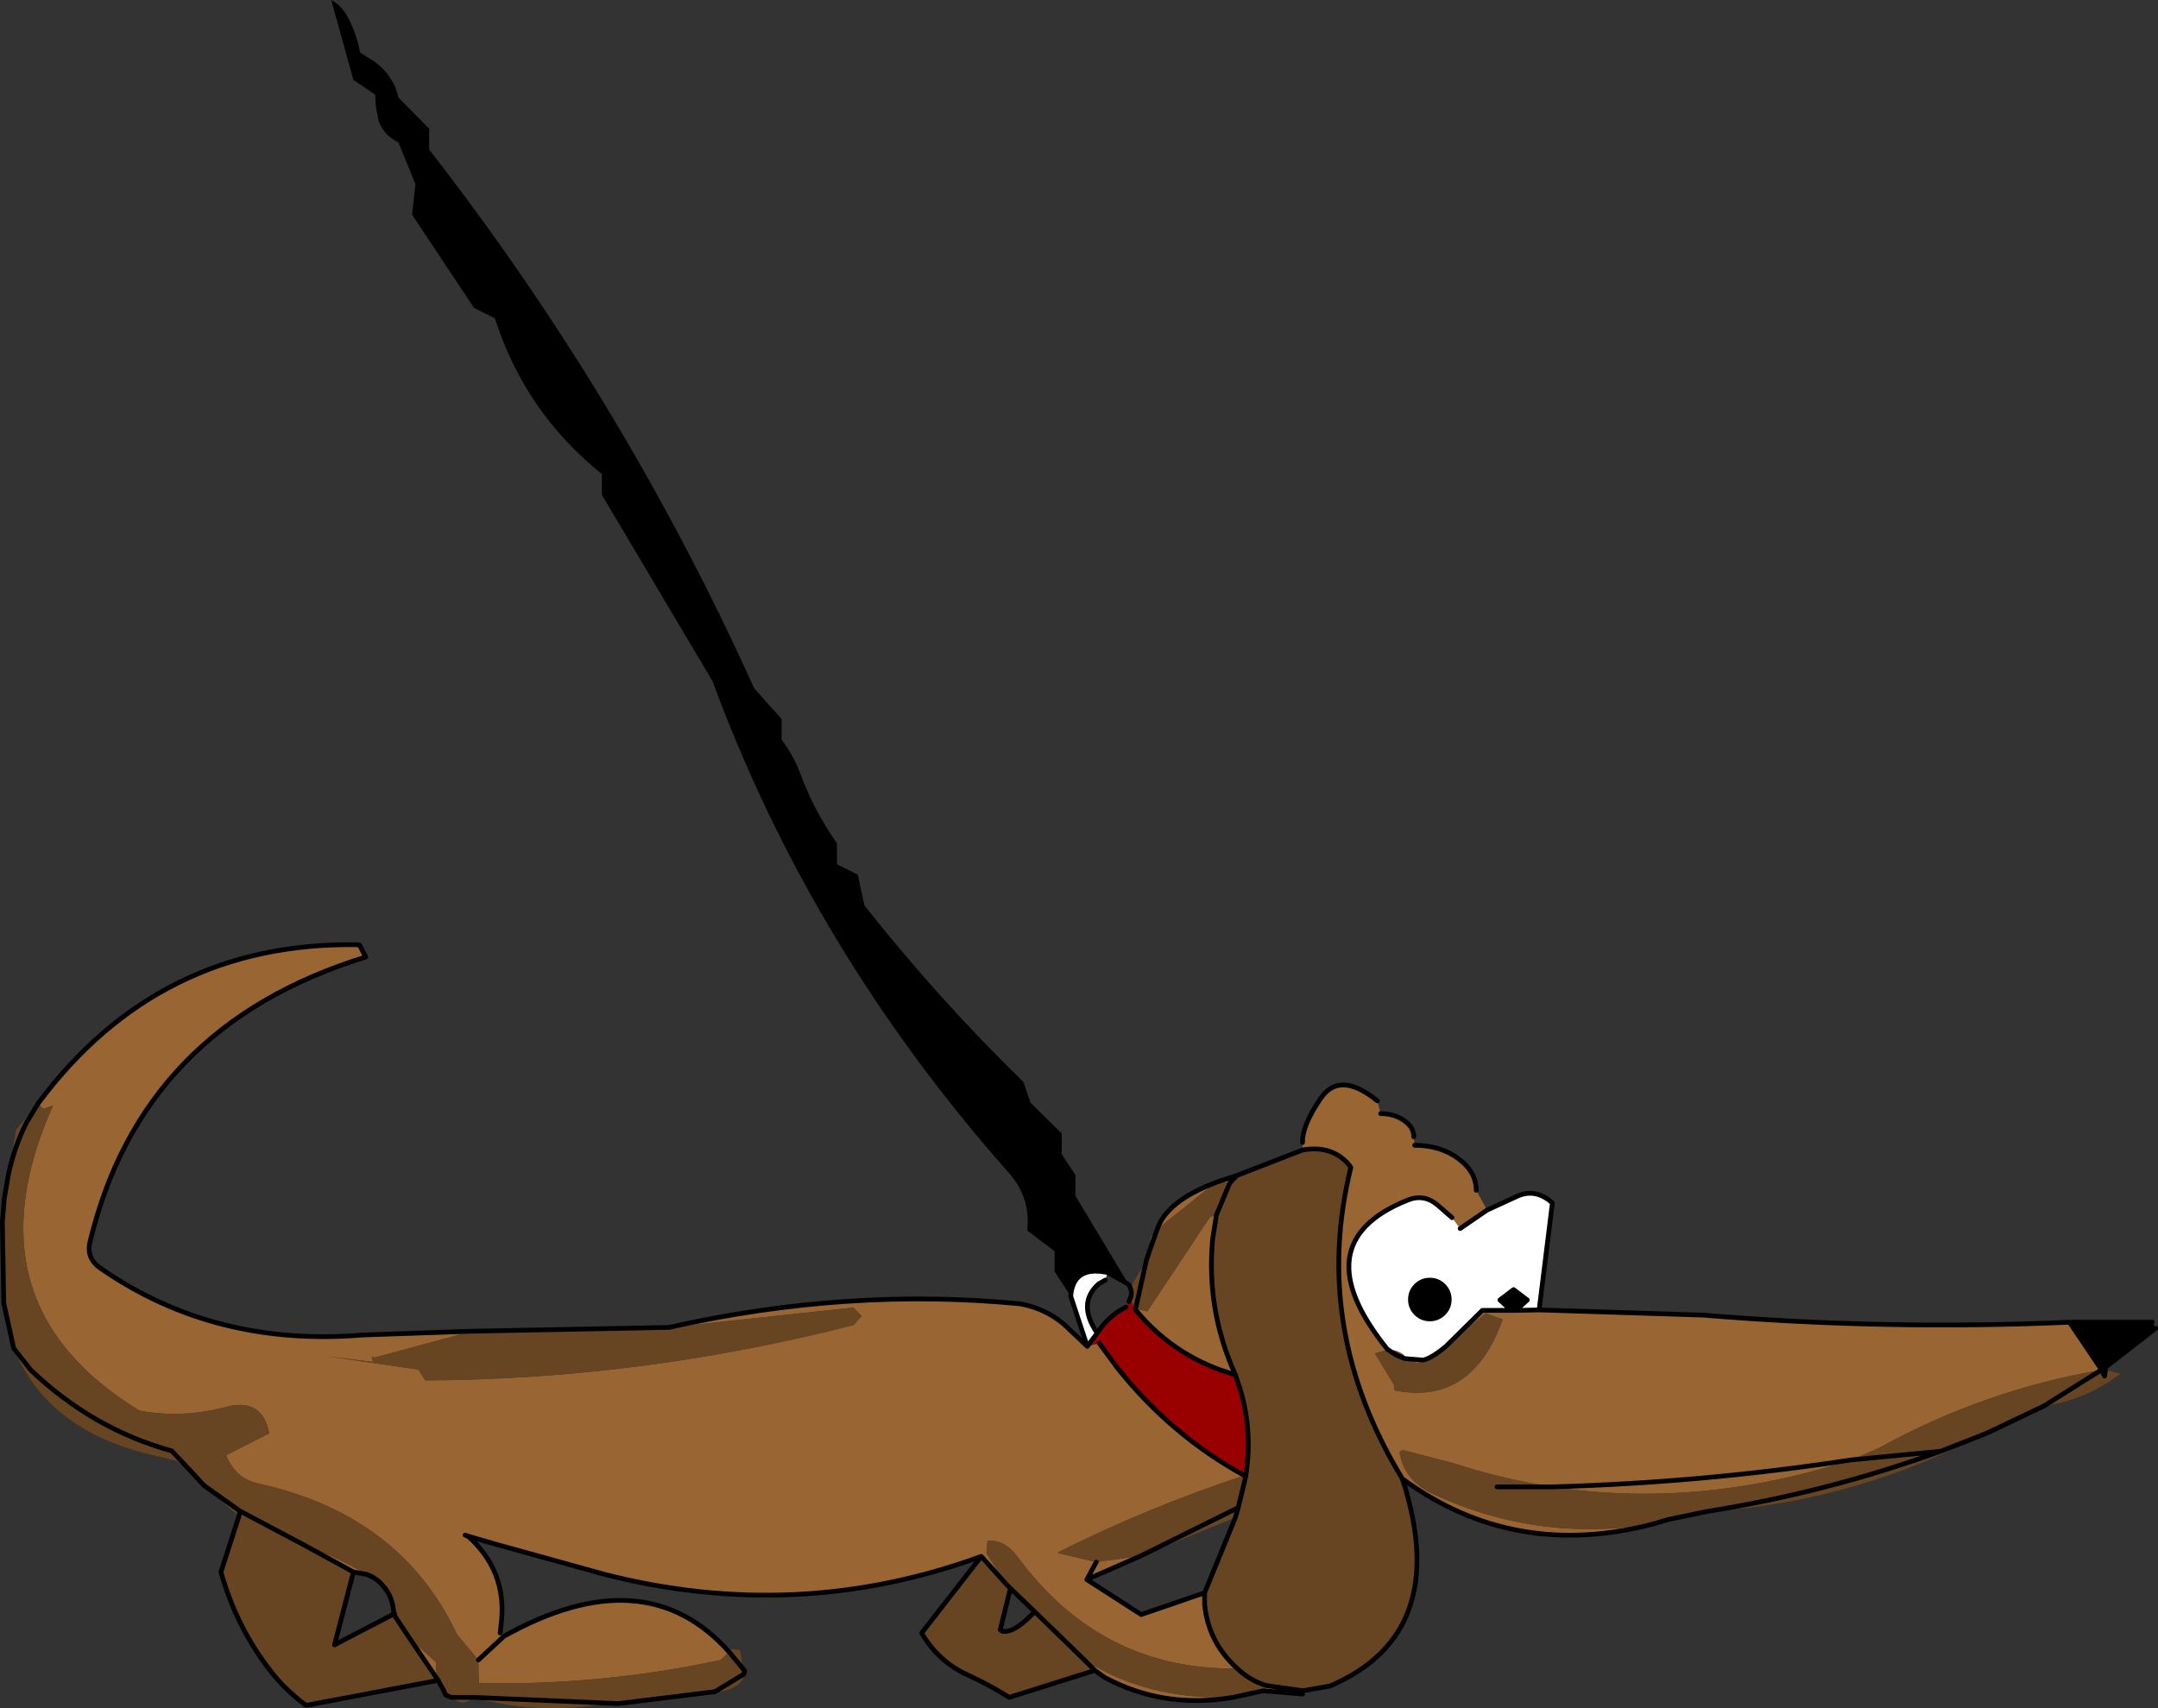 <?xml version="1.0" encoding="UTF-8" standalone="no"?>
<svg xmlns:xlink="http://www.w3.org/1999/xlink" height="180.55px" width="228.05px" xmlns="http://www.w3.org/2000/svg">
  <rect width="100%" height="100%" fill="#333333" stroke="none"/>
  <g transform="matrix(1.0, 0.0, 0.0, 1.0, 114.0, 140.65)">
    <path d="M104.7 -0.9 L105.85 -0.9 113.45 -0.9 113.8 -0.25 108.45 3.9 108.1 4.15 104.7 -0.9 M-0.85 -3.65 L-2.55 -6.25 -2.55 -8.4 -5.45 -10.6 Q-5.05 -14.05 -7.4 -16.7 -28.25 -40.25 -38.7 -68.65 L-50.4 -88.35 -50.4 -90.55 Q-58.5 -97.05 -61.7 -107.0 L-63.9 -108.1 -70.45 -117.95 -70.1 -121.2 -71.9 -125.6 Q-73.45 -126.35 -74.0 -127.9 L-74.3 -129.55 -74.35 -130.65 -76.65 -132.2 -79.0 -140.65 Q-77.8 -140.05 -77.05 -138.45 -76.25 -136.8 -75.95 -135.1 L-74.45 -134.15 Q-73.4 -133.4 -72.8 -132.45 -72.15 -131.55 -71.9 -130.35 L-68.65 -127.05 -68.65 -124.85 Q-48.05 -98.35 -34.3 -67.9 L-31.4 -64.65 -31.4 -62.45 Q-30.15 -60.8 -29.45 -58.95 -28.0 -55.0 -25.55 -51.5 L-25.55 -49.3 -23.35 -48.2 -22.65 -44.95 Q-14.7 -34.9 -5.85 -26.3 L-5.1 -24.1 -1.8 -20.85 -1.8 -18.65 -0.35 -16.45 -0.35 -14.25 5.3 -4.85 5.2 -4.95 3.05 -6.15 2.8 -6.2 Q-0.6 -6.8 -0.85 -3.65 M45.7 -2.15 L44.5 -3.25 45.95 -4.35 47.4 -3.25 46.2 -2.15 45.7 -2.15 M35.65 -4.75 Q36.25 -5.35 37.1 -5.35 37.95 -5.35 38.55 -4.75 39.15 -4.15 39.15 -3.3 39.15 -2.45 38.55 -1.85 37.95 -1.25 37.1 -1.25 36.25 -1.25 35.65 -1.85 35.05 -2.45 35.05 -3.3 35.05 -4.15 35.65 -4.75 M108.45 3.9 L105.85 -0.9 108.45 3.9" fill="#000000" fill-rule="evenodd" stroke="none"/>
    <path d="M14.85 -15.8 L16.7 -16.4 15.95 -15.6 14.85 -15.8 M23.65 -19.1 L23.65 -19.9 Q23.6 -21.7 25.6 -24.6 27.6 -27.5 31.55 -24.3 L31.9 -22.95 Q33.35 -22.95 34.4 -22.2 35.4 -21.5 35.4 -20.5 L35.5 -19.6 Q38.2 -19.6 40.1 -18.2 42.0 -16.8 42.0 -14.85 L43.15 -12.75 40.3 -10.8 39.45 -11.95 37.9 -13.3 Q36.45 -14.5 34.75 -13.8 23.5 -9.3 32.65 2.0 L31.3 2.4 33.3 5.7 33.35 6.3 Q41.55 7.95 44.8 -1.2 L43.0 -1.85 38.8 1.65 42.65 -2.15 45.7 -2.15 46.2 -2.15 48.65 -2.2 66.0 -1.65 Q85.3 -0.05 104.7 -0.9 L108.1 4.15 108.05 4.15 Q95.7 6.25 84.55 12.4 L81.65 13.65 Q66.0 16.05 50.1 16.5 44.8 15.7 39.6 14.0 L34.2 12.6 33.9 12.85 Q34.4 15.95 37.65 17.35 48.6 22.4 60.8 20.4 46.0 24.3 34.2 15.65 24.55 -0.2 28.75 -17.25 L28.55 -17.55 Q26.75 -19.65 23.65 -19.1 M23.7 38.05 L23.65 38.4 19.5 38.05 19.8 37.5 23.7 38.05 M16.3 38.75 Q9.0 40.0 2.75 36.65 L1.7 35.9 0.6 34.8 Q7.3 39.05 16.3 38.75 M-10.3 23.85 Q-29.75 30.95 -50.1 25.75 L-61.65 22.55 -64.55 21.7 -64.85 21.6 -64.5 21.75 Q-60.5 25.35 -61.0 30.65 L-61.15 31.95 -60.75 32.3 Q-45.85 23.95 -36.95 33.95 L-37.85 34.8 Q-50.35 37.5 -63.4 37.25 L-63.45 34.8 -65.7 32.1 Q-71.65 19.45 -86.7 16.15 -89.15 15.6 -90.1 13.15 L-85.55 10.85 Q-86.25 7.15 -89.9 8.0 -94.65 9.3 -99.25 8.45 -117.75 -2.85 -108.4 -23.8 L-109.45 -23.45 -109.95 -24.05 Q-97.25 -41.1 -76.3 -40.8 L-76.0 -40.75 -75.35 -39.5 Q-99.05 -32.2 -104.5 -9.35 -104.9 -7.6 -103.3 -6.55 -91.3 1.75 -75.65 0.45 L-64.1 0.05 -74.45 2.85 -74.65 2.7 -74.7 2.85 -74.6 3.3 -79.45 2.7 -69.8 4.1 -69.05 5.25 Q-46.25 5.15 -23.8 -0.6 L-22.95 -1.55 -23.8 -2.45 -43.3 -0.35 Q-24.45 -4.6 -6.25 -2.85 -3.1 -2.3 -0.9 -0.05 L0.9 1.65 2.15 1.3 4.1 3.95 Q9.75 11.05 17.5 15.3 7.2 18.7 -2.15 23.4 L-2.2 23.5 1.85 24.45 6.55 23.8 0.85 26.3 1.85 24.45 0.85 26.3 6.6 30.0 13.3 27.7 13.3 28.95 Q13.7 32.95 16.75 35.7 2.35 35.9 -6.5 23.85 -7.85 22.05 -9.65 22.2 L-9.75 23.55 -7.65 26.8 -10.3 23.85 M-35.5 35.7 L-35.3 36.0 -35.4 36.3 -35.5 35.7 M-63.95 38.75 L-64.1 38.75 -64.05 38.7 -63.95 38.75 M-66.3 38.75 L-66.9 38.5 -67.2 37.85 -66.3 38.75 M-67.65 37.0 L-67.7 36.95 -70.65 32.6 -67.9 35.05 Q-68.0 36.1 -67.65 37.0 M8.3 -10.75 Q9.3 -13.7 14.45 -15.65 L8.3 -10.75 M16.55 4.65 Q10.25 2.9 6.05 -2.15 L6.0 -2.3 7.25 -2.05 13.85 -12.0 14.55 -12.25 14.15 -9.7 Q13.45 -2.2 16.55 4.65 M34.5 2.95 L36.4 3.1 35.8 3.45 34.5 2.95 M50.1 16.5 Q66.0 16.05 81.65 13.65 65.5 18.85 50.1 16.5 M-71.95 30.65 L-72.4 29.95 -72.4 29.65 -72.3 29.9 -71.95 30.65 M-76.65 25.5 L-81.95 22.6 Q-78.5 23.9 -75.25 25.75 L-76.65 25.5 M-73.9 26.55 L-73.2 27.0 -73.1 27.5 -73.65 26.8 -73.9 26.55 M-72.3 29.9 L-72.4 29.95 -72.3 29.9 M-63.45 34.8 L-60.75 32.3 -63.45 34.8" fill="#996633" fill-rule="evenodd" stroke="none"/>
    <path d="M16.7 -16.4 L23.65 -19.1 Q26.75 -19.65 28.55 -17.55 L28.75 -17.25 Q24.55 -0.2 34.2 15.65 39.5 32.0 26.55 37.55 L23.7 38.05 19.8 37.5 Q18.05 36.95 16.75 35.7 18.05 36.95 19.8 37.5 L19.5 38.05 16.3 38.75 Q7.3 39.05 0.6 34.8 L1.7 35.9 -7.35 38.75 Q-9.5 37.4 -11.8 36.35 -14.85 34.95 -16.6 31.95 L-10.3 23.85 -7.65 26.8 -7.25 27.2 -7.65 26.8 -9.75 23.55 -9.65 22.2 Q-7.85 22.05 -6.5 23.85 2.35 35.9 16.75 35.7 13.7 32.95 13.3 28.95 L13.3 27.7 16.55 19.75 16.85 18.7 16.55 19.75 6.55 23.8 1.85 24.45 -2.2 23.5 -2.15 23.4 Q7.2 18.7 17.5 15.3 L17.65 15.3 Q18.4 10.65 17.05 6.15 L16.55 4.65 Q13.45 -2.2 14.15 -9.7 L14.55 -12.25 13.85 -12.0 7.25 -2.05 6.0 -2.3 7.15 -7.45 7.5 -8.5 7.6 -9.9 8.3 -10.75 7.5 -8.5 8.3 -10.75 14.45 -15.65 14.85 -15.8 15.95 -15.6 16.7 -16.4 M108.5 4.15 L110.1 4.55 108.85 5.4 Q105.65 7.45 102.0 7.95 L95.9 10.85 91.85 12.75 Q79.7 18.3 66.4 19.1 L62.3 19.95 60.8 20.4 Q48.6 22.4 37.65 17.35 34.4 15.95 33.9 12.85 L34.2 12.6 39.6 14.0 Q44.8 15.7 50.1 16.5 L49.6 16.5 44.2 16.5 49.6 16.5 50.1 16.5 Q65.5 18.85 81.65 13.65 L84.55 12.4 Q95.7 6.25 108.05 4.15 L108.1 4.15 108.5 4.15 108.4 4.8 108.1 4.15 108.4 4.8 108.5 4.15 M-36.95 33.95 L-36.65 33.65 -35.8 33.75 -35.5 35.7 -35.4 36.3 Q-35.4 37.05 -36.3 37.6 -37.2 38.15 -38.45 38.15 L-48.6 39.4 -48.85 39.4 -52.2 39.7 Q-58.3 40.35 -63.95 38.75 L-64.05 38.7 -64.1 38.75 Q-64.95 39.85 -66.3 38.75 L-67.2 37.85 -67.65 37.05 -67.65 37.0 Q-68.0 36.1 -67.9 35.05 L-70.65 32.6 -67.7 36.95 -81.65 39.6 Q-83.75 38.05 -85.3 36.1 -89.0 31.4 -90.65 25.5 L-88.75 19.6 -92.45 16.35 -93.5 15.2 -95.35 13.75 -97.4 13.25 Q-108.9 10.75 -112.55 1.85 L-113.6 -2.9 -113.75 -11.45 -113.55 -13.95 -113.1 -16.55 -112.3 -21.25 -109.95 -24.05 -111.2 -22.0 Q-112.5 -19.4 -113.1 -16.55 -112.5 -19.4 -111.2 -22.0 L-109.95 -24.05 -109.45 -23.45 -108.4 -23.8 Q-117.75 -2.85 -99.25 8.45 -94.65 9.3 -89.9 8.0 -86.25 7.15 -85.55 10.85 L-90.1 13.15 Q-89.15 15.6 -86.7 16.15 -71.65 19.45 -65.7 32.1 L-63.45 34.8 -63.4 37.25 Q-50.35 37.5 -37.85 34.8 L-36.95 33.95 -35.5 35.7 -36.95 33.95 M-64.1 0.05 L-43.3 -0.35 -23.8 -2.45 -22.95 -1.55 -23.8 -0.6 Q-46.25 5.15 -69.05 5.25 L-69.8 4.1 -79.45 2.7 -74.6 3.3 -74.7 2.85 -74.65 2.7 -74.45 2.85 -64.1 0.05 M5.45 -4.5 L5.45 -4.55 7.15 -7.45 6.0 -2.3 Q5.55 -2.85 5.5 -3.55 5.65 -4.1 5.45 -4.5 M15.95 -15.6 L14.55 -12.25 15.95 -15.6 M38.8 1.65 L43.0 -1.85 44.8 -1.2 Q41.55 7.95 33.35 6.3 L33.3 5.7 31.3 2.4 32.65 2.0 32.7 2.0 Q33.4 2.0 33.95 2.3 34.5 2.55 34.5 2.95 L35.8 3.45 36.4 3.1 Q37.3 2.9 38.8 1.65 M102.0 7.95 L108.05 4.15 102.0 7.95 M91.0 12.75 L90.9 12.8 Q79.0 17.1 66.4 19.1 79.0 17.1 90.9 12.8 L91.0 12.75 81.65 13.65 91.0 12.75 91.05 12.75 95.9 10.85 91.05 12.75 91.0 12.75 M32.7 2.0 Q33.5 2.65 34.5 2.95 33.5 2.65 32.7 2.0 M17.5 15.3 L17.65 15.4 16.85 18.7 6.55 23.8 16.85 18.7 17.65 15.4 17.5 15.3 M17.65 15.4 L17.65 15.3 17.65 15.4 M-4.65 29.7 L0.6 34.8 -4.65 29.7 -7.25 27.2 -7.25 27.35 -8.3 31.6 -8.1 31.75 Q-6.95 32.0 -5.05 30.1 L-4.65 29.7 M-35.4 36.3 L-38.45 38.15 -35.4 36.3 M-71.95 30.65 L-70.65 32.6 -71.95 30.65 -72.3 29.9 -72.4 29.65 Q-72.5 28.45 -73.1 27.5 L-73.2 27.0 -73.9 26.55 Q-74.55 26.0 -75.25 25.75 -78.5 23.9 -81.95 22.6 L-76.65 25.5 -78.65 33.2 -72.4 29.95 -71.95 30.65 M-88.75 19.6 L-88.65 19.05 -81.95 22.6 -88.65 19.05 -88.75 19.6 M-64.1 38.75 L-66.3 38.75 -64.1 38.75 M-48.85 39.4 L-63.95 38.75 -48.85 39.4 M-92.45 16.35 L-88.65 19.05 -92.45 16.35 M-112.55 1.85 L-110.75 4.15 Q-104.2 10.4 -95.85 12.7 L-93.5 15.2 -95.85 12.7 Q-104.2 10.4 -110.75 4.15 L-112.55 1.85" fill="#684522" fill-rule="evenodd" stroke="none"/>
    <path d="M5.3 -3.1 L5.5 -3.55 Q5.55 -2.85 6.0 -2.3 L6.05 -2.15 Q10.25 2.9 16.55 4.65 L17.05 6.15 Q18.4 10.65 17.65 15.3 L17.5 15.3 Q9.75 11.05 4.1 3.95 L2.15 1.3 0.9 1.65 1.95 0.25 Q3.1 -1.55 5.0 -2.5 L5.3 -3.1" fill="#990000" fill-rule="evenodd" stroke="none"/>
    <path d="M43.15 -12.75 L46.2 -14.15 Q48.0 -15.05 49.7 -13.8 L50.05 -13.5 48.65 -2.2 46.2 -2.15 47.4 -3.25 45.95 -4.35 44.5 -3.25 45.7 -2.15 42.65 -2.15 38.8 1.65 Q37.3 2.9 36.4 3.1 L34.5 2.95 Q34.5 2.55 33.95 2.3 33.4 2.0 32.7 2.0 L32.65 2.0 Q23.5 -9.3 34.75 -13.8 36.45 -14.5 37.9 -13.3 L39.45 -11.95 40.3 -10.8 43.15 -12.75 M0.9 1.65 L-0.85 -3.65 Q-0.6 -6.8 2.8 -6.2 L3.05 -6.15 2.8 -5.35 2.1 -4.95 Q-0.2 -2.9 1.95 0.25 L0.9 1.65 M35.65 -4.75 Q35.05 -4.15 35.05 -3.3 35.05 -2.45 35.65 -1.85 36.25 -1.25 37.1 -1.25 37.95 -1.25 38.55 -1.85 39.15 -2.45 39.15 -3.3 39.15 -4.15 38.55 -4.75 37.95 -5.35 37.1 -5.35 36.25 -5.35 35.65 -4.75" fill="#ffffff" fill-rule="evenodd" stroke="none"/>
    <path d="M14.85 -15.8 L16.7 -16.4 23.65 -19.1 Q26.75 -19.65 28.55 -17.55 L28.75 -17.25 Q24.55 -0.2 34.2 15.65 39.5 32.0 26.55 37.55 L23.7 38.05 19.8 37.5 Q18.05 36.95 16.75 35.7 13.7 32.95 13.3 28.95 L13.3 27.7 6.6 30.0 0.85 26.3 6.55 23.8 16.85 18.7 17.65 15.4 17.5 15.3 Q9.75 11.05 4.1 3.95 L2.15 1.3 M23.65 -19.9 Q23.6 -21.7 25.6 -24.6 27.6 -27.5 31.55 -24.3 M31.9 -22.95 Q33.35 -22.95 34.4 -22.2 35.4 -21.5 35.4 -20.5 M35.5 -19.6 Q38.2 -19.6 40.1 -18.2 42.0 -16.8 42.0 -14.85 M43.15 -12.75 L46.2 -14.15 Q48.0 -15.05 49.7 -13.8 L50.05 -13.5 48.65 -2.2 66.0 -1.65 Q85.3 -0.05 104.7 -0.9 L105.85 -0.9 113.45 -0.9 M113.8 -0.25 L108.45 3.9 108.5 4.15 108.4 4.8 108.1 4.15 104.7 -0.9 M102.0 7.95 L95.9 10.85 91.05 12.75 91.0 12.75 81.65 13.65 Q66.0 16.05 50.1 16.5 L49.6 16.5 44.2 16.5 M66.4 19.1 L62.3 19.95 60.8 20.4 Q46.0 24.3 34.2 15.65 M23.65 38.4 L19.5 38.05 16.3 38.75 Q9.0 40.0 2.75 36.65 L1.7 35.9 -7.35 38.75 Q-9.5 37.4 -11.8 36.35 -14.85 34.95 -16.6 31.95 L-10.3 23.85 Q-29.75 30.95 -50.1 25.75 L-61.65 22.55 -64.5 21.75 Q-60.5 25.35 -61.0 30.65 L-61.15 31.95 M-60.75 32.3 Q-45.85 23.95 -36.95 33.95 L-35.5 35.7 -35.3 36.0 -35.4 36.3 -38.45 38.15 -48.6 39.4 -48.85 39.4 -63.95 38.75 -64.1 38.75 -66.3 38.75 -66.9 38.5 -67.2 37.85 -67.65 37.05 -67.65 37.0 -67.7 36.95 -81.65 39.6 Q-83.75 38.05 -85.3 36.1 -89.0 31.4 -90.65 25.5 L-88.75 19.6 -88.65 19.05 -92.45 16.35 -93.5 15.2 -95.85 12.7 Q-104.2 10.4 -110.75 4.15 L-112.55 1.85 -113.6 -2.9 -113.75 -11.45 -113.55 -13.95 -113.1 -16.55 Q-112.5 -19.4 -111.2 -22.0 L-109.95 -24.05 Q-97.25 -41.1 -76.3 -40.8 L-76.0 -40.75 -75.35 -39.5 Q-99.05 -32.2 -104.5 -9.35 -104.9 -7.6 -103.3 -6.55 -91.3 1.75 -75.65 0.45 L-64.1 0.05 -43.3 -0.35 Q-24.45 -4.6 -6.25 -2.85 -3.1 -2.3 -0.9 -0.05 L0.9 1.65 -0.85 -3.65 Q-0.6 -6.8 2.8 -6.2 L3.05 -6.15 5.2 -4.95 5.3 -4.85 5.4 -4.65 5.45 -4.5 Q5.65 -4.1 5.5 -3.55 L5.3 -3.1 M7.15 -7.45 L7.5 -8.5 8.3 -10.75 Q9.3 -13.7 14.45 -15.65 L14.85 -15.8 M15.95 -15.6 L16.7 -16.4 M1.95 0.25 Q-0.2 -2.9 2.1 -4.95 L2.8 -5.35 M5.0 -2.5 Q3.1 -1.55 1.95 0.25 L0.9 1.65 M17.65 15.3 Q18.4 10.65 17.05 6.15 L16.55 4.65 Q10.25 2.9 6.05 -2.15 L6.0 -2.3 7.15 -7.45 M14.55 -12.25 L15.95 -15.6 M14.55 -12.25 L14.15 -9.7 Q13.45 -2.2 16.55 4.65 M32.65 2.0 Q23.5 -9.3 34.75 -13.8 36.45 -14.5 37.9 -13.3 L39.45 -11.95 M40.3 -10.8 L43.15 -12.75 M35.65 -4.75 Q35.05 -4.15 35.05 -3.3 35.05 -2.45 35.65 -1.85 36.25 -1.25 37.1 -1.25 37.95 -1.25 38.55 -1.85 39.15 -2.45 39.15 -3.3 39.15 -4.15 38.55 -4.75 37.95 -5.35 37.1 -5.35 36.25 -5.35 35.65 -4.75 M46.2 -2.15 L47.4 -3.25 45.95 -4.35 44.5 -3.25 45.7 -2.15 46.2 -2.15 48.65 -2.2 M34.5 2.95 L36.4 3.1 Q37.3 2.9 38.8 1.65 L42.65 -2.15 45.7 -2.15 M108.05 4.15 L108.1 4.15 108.45 3.9 105.85 -0.9 M108.05 4.15 L102.0 7.95 M66.4 19.1 Q79.0 17.1 90.9 12.8 L91.0 12.75 M34.5 2.95 Q33.5 2.65 32.7 2.0 M1.85 24.45 L0.85 26.3 M16.85 18.7 L16.55 19.75 13.3 27.7 M17.65 15.3 L17.65 15.4 M1.7 35.9 L0.6 34.8 -4.65 29.7 -5.05 30.1 Q-6.95 32.0 -8.1 31.75 L-8.3 31.6 -7.25 27.35 -7.25 27.2 -7.65 26.8 -10.3 23.85 M-4.65 29.7 L-7.25 27.2 M-64.55 21.7 L-64.5 21.75 -64.85 21.6 -64.55 21.7 -61.65 22.55 M-67.7 36.95 L-70.65 32.6 -71.95 30.65 -72.4 29.95 -78.65 33.2 -76.65 25.5 -81.95 22.6 -88.65 19.05 M-73.1 27.5 Q-72.5 28.45 -72.4 29.65 L-72.4 29.95 -72.3 29.9 M-75.25 25.75 Q-74.55 26.0 -73.9 26.55 L-73.65 26.8 -73.1 27.5 M-76.65 25.5 L-75.25 25.75 M-60.75 32.3 L-63.45 34.8" fill="none" stroke="#000000" stroke-linecap="round" stroke-linejoin="round" stroke-width="0.5"/>
  </g>
</svg>
